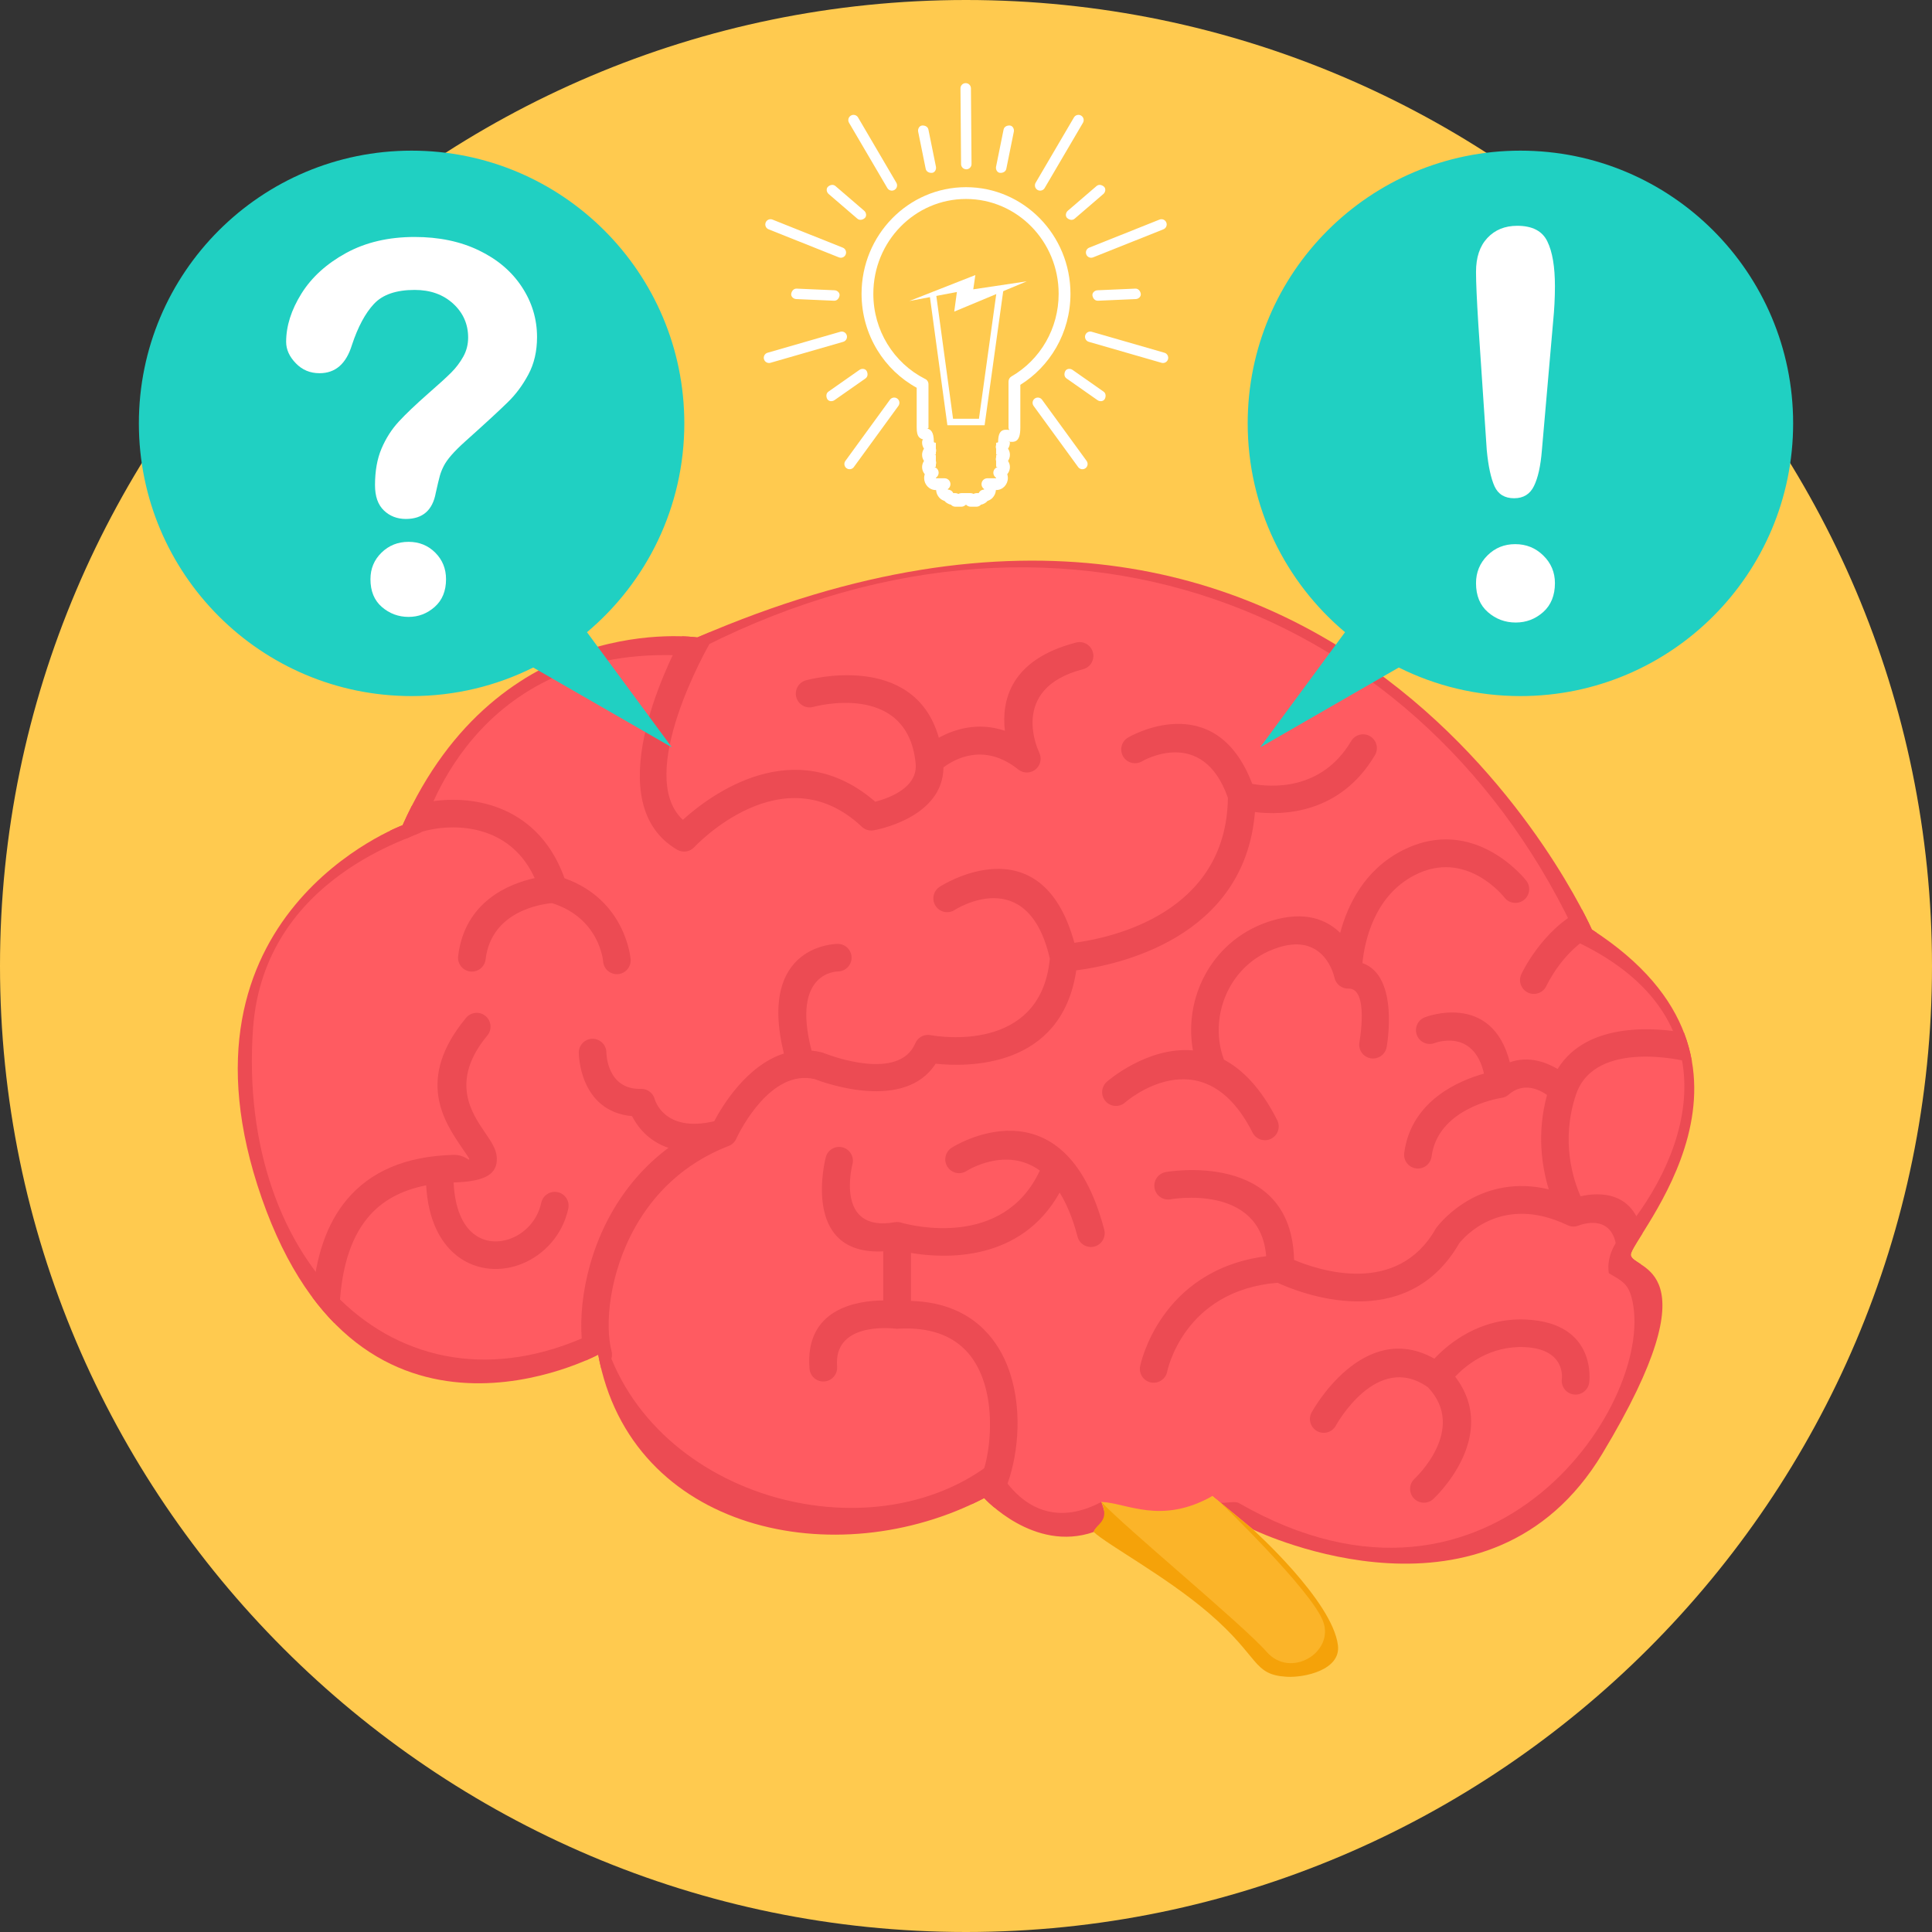 <?xml version="1.0" encoding="iso-8859-1"?>
<!-- Generator: Adobe Illustrator 19.0.0, SVG Export Plug-In . SVG Version: 6.00 Build 0)  -->
<svg xmlns="http://www.w3.org/2000/svg" version="1.1" width="150" height="150"><rect width="100%" height="100%" fill="#333333" stroke="none"/><svg xmlns:xlink="http://www.w3.org/1999/xlink" version="1.1" id="Layer_1" x="0" y="0" viewBox="0 0 512 512" style="enable-background:new 0 0 512 512;" xml:space="preserve" width="150" height="150">
<path style="fill:#FFCA4F;" d="M256.001,512C397,512,512,397,512,256.001C512,115,397,0,256.001,0C115.001,0,0,115,0,256.001  C0,397,115.001,512,256.001,512z"/>
<path style="fill:#EC4B53;" d="M332.072,405.334c2.178,1.046,62.688,29.466,92.55-20.076c30.411-50.454,8.04-48.533,7.556-52.658  c-0.484-4.126,44.283-51.016-10.32-86.264c0,0-66.348-151.363-237.066-77.41c0,0-52.53-7.604-78.102,49.764  c0,0-63.588,23.501-37.324,98.835c26.264,75.335,89.161,41.472,89.161,41.472c8.632,46.948,63.142,58.439,102.292,38.011  c0,0,13.133,14.514,29.029,8.984c0.556-2.184,4.899-0.56,2.031-7.964c4.014-5.92,13.124-9.074,29.432-1.569  c0.857,0.707,2.376,1.911,2.142,1.767L332.072,405.334z"/>
<path style="fill:#FF5B61;" d="M111.748,220.444c-0.743,1.236-41.797,11.536-44.691,52.127  c-4.451,62.447,39.519,106.629,92.403,79.662c11.038,44.381,71.251,61.105,103.962,34.931c0,0,8.574,21.39,28.456,10.863l0.97,1.061  c4.779-0.066,17.416,7.799,28.462-2.63c0.765,0.632,2.056,1.657,2.16,1.768c1.562,0.17,3.779-0.513,4.899,0.13  c67.539,38.768,111.379-27.961,103.971-54.664c-1.037-3.734-2.837-4.397-5.967-6.271c0,0-1.198-4.729,3.315-10.058  c19.163-22.626,28.986-57.792-10.952-77.353c-40.45-89.576-139.145-128.285-236.795-76.244  C124.647,170.364,112.393,219.37,111.748,220.444L111.748,220.444z"/>
<path style="fill:#EC4B53;" d="M215.512,187.339c-1.946,0.528-3.956-0.62-4.485-2.566c-0.529-1.946,0.619-3.956,2.565-4.484  c0.086-0.024,28.613-8.032,35.212,15.214c4.088-2.24,10.318-4.258,17.499-1.842c-0.912-7.925,1.376-18.881,18.898-23.385  c1.954-0.499,3.943,0.682,4.442,2.637c0.499,1.954-0.682,3.943-2.637,4.442c-20.056,5.157-11.606,22.059-11.582,22.105l-0.012,0.007  c0.595,1.226,0.475,2.739-0.433,3.877c-1.255,1.575-3.555,1.832-5.128,0.573c-9.045-7.235-16.922-2.742-19.823-0.547  c-0.107,13.605-18.467,16.67-18.521,16.678v-0.001c-1.089,0.18-2.244-0.13-3.108-0.944c-21.064-19.822-44.368,5.361-44.437,5.43  l-0.002-0.002c-1.141,1.216-3.012,1.526-4.512,0.648c-20.869-12.232-2.876-48.682,1.332-56.552c2.547,0.086,4.013,0.298,4.013,0.298  c1.135-0.493,2.248-0.937,3.375-1.409c0.42,1.009,0.386,2.193-0.194,3.213c-0.058,0.105-19.903,34.587-7.008,46.53  c7.129-6.457,29.47-23.377,50.987-4.799c3.534-0.913,11.459-3.707,10.684-10.282l-0.015-0.169  C240.261,180.397,215.582,187.319,215.512,187.339L215.512,187.339z M434.875,335.061L434.875,335.061  c-1.428-0.942-2.591-1.556-2.698-2.462c-0.085-0.717,1.194-2.722,3.08-5.729c-2.367-11.287-11.447-10.946-16.391-9.853  c-1.988-4.505-5.251-14.659-1.288-26.712c0.058-0.143,0.107-0.288,0.148-0.435c5.133-14.596,28.919-8.666,28.987-8.648  c0.562,0.135,1.125,0.131,1.651,0.015c-0.44-2.504-1.129-5.033-2.101-7.57c-6.444-1.16-25.516-3.329-33.479,9.621  c-3.105-1.835-7.703-3.518-12.664-1.778c-4.806-18.883-22.441-11.95-22.496-11.929c-1.891,0.701-2.854,2.808-2.149,4.699  c0.702,1.891,2.809,2.853,4.699,2.15c0.031-0.012,10.315-4.068,13.096,8.091c-6.403,1.778-19.297,7.062-21.137,21.024  c-0.263,2.001,1.148,3.837,3.151,4.098c2.001,0.259,3.836-1.152,4.098-3.152c1.641-12.458,16.845-15.267,18.454-15.53  c0.787-0.092,1.488-0.427,2.034-0.923c3.828-3.297,7.918-1.39,10.11,0.135c-2.763,10.083-1.383,18.984,0.456,25.008  c-17.81-4.213-28.209,8.159-29.594,9.939c-0.144,0.171-0.277,0.356-0.391,0.555c-10.236,17.915-30.981,10.972-37.517,8.211  c-0.638-29.342-33.897-23.295-33.995-23.278c-1.992,0.348-3.329,2.248-2.981,4.241c0.349,1.993,2.248,3.328,4.241,2.98  c0.072-0.011,23.779-4.315,25.349,15.081c-28.37,3.652-33.388,29.063-33.403,29.137c-0.403,1.979,0.875,3.911,2.851,4.313  c1.979,0.404,3.91-0.872,4.313-2.851c0.013-0.061,4.247-21.529,29.254-23.56c5.519,2.548,33.921,14.105,48.134-10.444  c1.153-1.473,11.047-13.205,28.592-4.876c0.931,0.486,2.053,0.561,3.066,0.148l0.004,0.007c0.027-0.009,10.011-4.188,10.163,7.855  c0.025,2.017,1.68,3.634,3.698,3.609C433.275,336.241,434.218,335.783,434.875,335.061L434.875,335.061z M423.168,247.21  L423.168,247.21c-0.196,0.153-0.414,0.29-0.648,0.404c-8.298,4.076-12.709,13.665-12.721,13.692  c-0.87,1.829-3.058,2.606-4.887,1.734c-1.826-0.87-2.603-3.058-1.733-4.885c0.014-0.034,5.427-11.819,16.082-17.079  c1.746,3.313,2.597,5.257,2.597,5.257C422.308,246.623,422.733,246.918,423.168,247.21L423.168,247.21z M109.104,213.616  L109.104,213.616c-0.829,1.633-1.635,3.322-2.414,5.071c0,0-1.261,0.468-3.356,1.479c0.08,0.179,0.177,0.357,0.288,0.528  c1.108,1.694,3.378,2.168,5.073,1.062c0.682-0.448,1.732-0.908,3.053-1.312c3.612-1.105,8.852-1.699,14.147-0.576  c5.117,1.083,10.268,3.829,13.914,9.403c0.684,1.047,1.315,2.188,1.89,3.43c-6.818,1.509-18.549,6.2-20.286,20.686  c-0.237,2.01,1.199,3.832,3.209,4.069c2.01,0.236,3.833-1.201,4.069-3.21c1.536-12.805,14.735-14.655,17.601-14.908  c12.715,4.013,13.545,15.459,13.55,15.49c0.173,2.01,1.945,3.499,3.954,3.325c2.01-0.174,3.497-1.945,3.325-3.955  c-0.005-0.047-1.153-15.647-17.522-21.458c-1.014-2.85-2.252-5.332-3.655-7.481c-4.874-7.452-11.729-11.117-18.529-12.556  c-6.623-1.405-13.222-0.647-17.785,0.748L109.104,213.616L109.104,213.616z M82.819,343.856L82.819,343.856  c1.866,2.497,3.792,4.746,5.77,6.758c0.792-0.648,1.308-1.624,1.34-2.728c0.315-10.825,2.692-19.426,7.606-25.282  c3.588-4.281,8.656-7.17,15.402-8.475c0.512,9.098,3.711,15.114,8.036,18.563c0.07,0.063,0.143,0.123,0.219,0.183  c2.583,1.985,5.53,3.061,8.548,3.345c2.941,0.273,5.939-0.216,8.719-1.361c5.744-2.368,10.62-7.558,12.145-14.569  c0.428-1.977-0.83-3.929-2.809-4.355c-1.976-0.428-3.928,0.831-4.355,2.808c-0.98,4.512-4.096,7.843-7.761,9.353  c-1.708,0.705-3.526,1.01-5.278,0.845c-1.674-0.156-3.306-0.753-4.737-1.853c-0.059-0.047-0.123-0.091-0.183-0.134  c-2.854-2.295-4.957-6.65-5.267-13.591l0.048-0.002c8.692-0.245,11.52-2.381,11.402-6.452c-0.065-2.282-1.424-4.274-3.138-6.783  c-3.56-5.212-9.351-13.688,0.63-25.716c1.291-1.559,1.074-3.869-0.487-5.157c-1.558-1.292-3.869-1.074-5.158,0.487  c-13.497,16.266-5.778,27.563-1.029,34.515c1.046,1.529,1.874,2.742,1.877,2.854c0.021,0.783-1.097-1.146-4.299-1.054  c-12.793,0.365-21.986,4.516-28.14,11.851C86.519,324.343,83.626,333.123,82.819,343.856L82.819,343.856z M155.212,360.545  L155.212,360.545c2.121-0.907,3.315-1.55,3.315-1.55c0.225,1.216,0.487,2.406,0.772,3.576l0.16-0.038  c1.954-0.514,3.121-2.517,2.607-4.471c-1.791-6.764-0.748-20.472,6.361-33.026c4.893-8.636,12.688-16.636,24.458-21.266  c1.11-0.348,1.938-1.181,2.324-2.196c0.995-2.088,9.132-18.314,20.674-15.601c2.801,1.079,23.885,8.654,32.07-4.082  c8.337,0.896,33.385,1.359,37.27-24.736c10.54-1.345,44.623-8.287,47.348-41.948c7.487,0.913,22.572,0.497,31.805-15.083  c1.028-1.741,0.45-3.987-1.29-5.014c-1.741-1.028-3.987-0.45-5.017,1.291c-7.901,13.336-21.407,12.219-26.208,11.328  c-9.896-25.951-32.826-12.324-32.894-12.284c-1.748,1.004-2.35,3.237-1.347,4.985c1.004,1.749,3.239,2.352,4.987,1.347  c0.045-0.027,16.07-9.561,22.797,9.641c-0.384,30.649-30.867,37.135-40.682,38.431c-8.862-32.326-35.587-14.911-35.665-14.862  c-1.709,1.076-2.222,3.335-1.147,5.043c1.076,1.709,3.336,2.222,5.045,1.147c0.054-0.035,19.419-12.662,25.259,12.874  c-2.389,25.191-29.692,20.62-31.514,20.286c-1.681-0.363-3.438,0.504-4.137,2.145c-4.286,10.087-22.214,3.381-24.102,2.644  c-0.202-0.092-0.414-0.167-0.637-0.222c-0.936-0.233-1.849-0.39-2.745-0.481c-5.514-21.083,6.946-20.974,6.982-20.974  c2.018-0.024,3.635-1.681,3.612-3.699c-0.025-2.017-1.68-3.632-3.697-3.608c-0.065,0-21.401-0.094-14.239,29.056  c-9.825,3.131-16.303,13.849-18.473,17.945c-13.418,3.16-15.751-5.841-15.758-5.867l-0.009,0.002  c-0.423-1.594-1.894-2.75-3.616-2.711c-9.18,0.248-9.187-9.653-9.187-9.679c-0.031-2.017-1.693-3.627-3.71-3.596  c-2.018,0.032-3.628,1.694-3.598,3.711c0,0.045,0.002,15.502,14.112,16.791c1.353,2.64,4.198,6.569,9.648,8.399  c-6.587,4.915-11.508,10.926-15.08,17.232c-8.129,14.352-9.214,30.43-7.078,38.498C155.045,360.143,155.122,360.35,155.212,360.545  L155.212,360.545z M257.536,398.625L257.536,398.625c-0.671-1.365-0.44-3.059,0.69-4.196c2.415-2.415,4.575-10.73,4.054-19.597  c-0.191-3.26-0.774-6.543-1.875-9.556c-1.055-2.89-2.592-5.537-4.724-7.668l-0.006-0.007l-0.008,0.007  c-3.669-3.671-9.262-5.931-17.466-5.498c-0.148,0.017-0.298,0.028-0.453,0.028c-0.199,0-0.395-0.018-0.586-0.048  c-1.667-0.184-16.283-1.488-15.323,10.052c0.166,2.017-1.336,3.79-3.354,3.955c-2.017,0.165-3.787-1.334-3.952-3.352  c-1.325-15.897,12.433-18.053,19.547-18.116v-13.008c-22.137,1.125-15.264-24.849-15.246-24.928  c0.499-1.955,2.487-3.134,4.442-2.637c1.955,0.499,3.135,2.487,2.637,4.442c-0.013,0.051-4.82,18.243,11.205,15.399  c0.644-0.112,1.28-0.048,1.855,0.157c2.419,0.679,26.914,6.984,36.593-13.84c-9.031-6.585-19.409,0.098-19.451,0.125  c-1.71,1.075-3.969,0.562-5.045-1.147c-1.074-1.708-0.561-3.967,1.147-5.043c0.085-0.054,29.71-19.118,40.423,21.743  c0.506,1.953-0.668,3.949-2.623,4.456c-1.954,0.506-3.95-0.668-4.456-2.623c-1.297-4.944-2.923-8.755-4.745-11.671  c-10.293,18.413-30.307,17.513-39.402,15.997v12.704c8.68,0.251,14.982,3.21,19.438,7.665l-0.009,0.007  c2.947,2.948,5.037,6.513,6.439,10.355c1.357,3.72,2.071,7.702,2.303,11.62c0.632,10.764-2.577,21.473-6.094,25.103  c-1.713-1.436-2.673-2.498-2.673-2.498C259.737,397.572,258.639,398.107,257.536,398.625L257.536,398.625z M298.131,292.193  L298.131,292.193c-1.526,1.321-3.837,1.155-5.159-0.374c-1.32-1.528-1.154-3.837,0.374-5.158c0.048-0.041,10.605-9.37,22.796-8.29  c-1.064-5.88-0.35-11.996,1.978-17.468c2.785-6.544,7.875-12.191,14.984-15.44c1.22-0.558,2.504-1.046,3.85-1.455  c8.909-2.711,14.615-0.297,18.207,3.205c1.983-7.419,6.444-16.703,16.474-21.827c19.122-9.766,32.799,7.941,32.84,7.992  c1.242,1.59,0.958,3.889-0.632,5.13c-1.59,1.241-3.886,0.958-5.129-0.632c-0.028-0.037-10.039-12.99-23.753-5.983  c-10.823,5.526-13.331,17.643-13.909,23.333c9.933,3.464,6.435,22.196,6.424,22.255c-0.348,1.994-2.248,3.329-4.24,2.98  c-1.994-0.348-3.329-2.245-2.981-4.241c0.005-0.041,2.631-14.421-2.913-14.23c-1.798,0.057-3.332-1.197-3.692-2.897l-0.006,0.004  c-0.007-0.034-2.357-11.811-14.572-8.096c-1.016,0.31-1.997,0.682-2.932,1.11c-5.347,2.445-9.181,6.708-11.287,11.658  c-2.117,4.976-2.493,10.629-0.912,15.823c0.123,0.41,0.26,0.818,0.414,1.225c4.943,2.625,9.837,7.564,14.126,16.047  c0.91,1.803,0.185,4.004-1.62,4.913c-1.803,0.911-4.003,0.185-4.913-1.62C318.717,273.993,298.189,292.142,298.131,292.193z   M353.997,377.83L353.997,377.83c-0.982,1.763-3.207,2.398-4.973,1.418c-1.763-0.982-2.398-3.207-1.418-4.973  c0.041-0.072,13.526-24.868,32.517-14.217c3.767-4.005,12.1-10.929,24.287-10.365c19.051,0.885,16.748,16.659,16.742,16.703  c-0.261,2.001-2.097,3.414-4.098,3.151c-1.999-0.261-3.411-2.096-3.151-4.097c0.004-0.022,1.179-7.94-9.808-8.449  c-9.253-0.429-15.577,4.778-18.463,7.828c12.163,15.939-5.72,32.357-5.775,32.406c-1.471,1.384-3.787,1.313-5.171-0.157  c-1.385-1.473-1.315-3.79,0.158-5.174c0.04-0.038,14.17-13.03,3.593-24.248C364.813,357.975,354.027,377.773,353.997,377.83  L353.997,377.83z"/>
<path style="fill:#F5A209;" d="M291.879,398.028c2.381,5.26-1.475,5.779-2.031,7.964c3.577,3.378,19.085,11.726,30.394,21.405  c13.718,11.743,11.624,16.422,20.748,16.965c4.638,0.275,14.371-1.767,13.578-8.336c-1.423-11.764-22.561-30.722-22.561-30.722  s0.021,0.009,0.065,0.031l-8.619-7.108C313.229,405.461,302.617,403.28,291.879,398.028z"/>
<path style="fill:#FBB429;" d="M291.879,398.028c6.116,6.67,37.436,32.482,43.792,39.725c6.354,7.243,17.998,0.137,14.977-8.048  c-3.022-8.188-27.195-31.478-27.195-31.478c0.235,0.144-1.285-1.06-2.142-1.767C307.626,404.183,298.596,398.255,291.879,398.028  L291.879,398.028z"/>
<path style="fill:#20D0C2;" d="M109.075,39.924c-39.915,0-72.273,32.357-72.273,72.272c0,39.916,32.358,72.275,72.273,72.275  c11.583,0,22.531-2.728,32.233-7.573l36.742,21.159l-22.495-30.518c15.772-13.256,25.795-33.128,25.795-55.342  C181.349,72.281,148.992,39.924,109.075,39.924L109.075,39.924z"/>
<path style="fill:#FFFFFF;" d="M75.831,90.594c0-4.202,1.361-8.472,4.064-12.808c2.703-4.313,6.653-7.902,11.831-10.741  c5.201-2.838,11.239-4.245,18.166-4.245c6.425,0,12.104,1.179,17.031,3.564c4.906,2.361,8.697,5.586,11.377,9.674  c2.679,4.064,4.02,8.513,4.02,13.282c0,3.771-0.771,7.085-2.295,9.923c-1.519,2.84-3.337,5.291-5.447,7.335  c-2.092,2.068-5.859,5.54-11.311,10.423c-1.519,1.361-2.724,2.566-3.632,3.613c-0.91,1.042-1.589,1.997-2.023,2.86  c-0.451,0.863-0.792,1.726-1.042,2.587c-0.229,0.864-0.614,2.386-1.089,4.564c-0.842,4.61-3.476,6.905-7.927,6.905  c-2.294,0-4.247-0.748-5.812-2.247c-1.591-1.524-2.362-3.748-2.362-6.722c0-3.725,0.568-6.949,1.724-9.674  c1.161-2.727,2.681-5.11,4.589-7.176c1.908-2.066,4.497-4.518,7.72-7.357c2.838-2.474,4.906-4.361,6.154-5.609  c1.273-1.271,2.339-2.681,3.2-4.223c0.864-1.545,1.295-3.249,1.295-5.065c0-3.542-1.317-6.54-3.95-8.969  c-2.658-2.431-6.041-3.656-10.22-3.656c-4.881,0-8.469,1.226-10.786,3.7c-2.294,2.455-4.247,6.088-5.836,10.879  c-1.522,4.996-4.381,7.492-8.584,7.492c-2.498,0-4.586-0.862-6.29-2.632C76.694,94.523,75.831,92.636,75.831,90.594z   M108.281,163.486L108.281,163.486c-2.702,0-5.063-0.888-7.085-2.635c-2.019-1.748-3.021-4.201-3.021-7.358  c0-2.792,0.977-5.132,2.929-7.04c1.953-1.907,4.339-2.861,7.177-2.861c2.794,0,5.153,0.954,7.063,2.861  c1.905,1.907,2.86,4.247,2.86,7.04c0,3.113-0.998,5.564-2.996,7.335C113.207,162.598,110.915,163.486,108.281,163.486z"/>
<path style="fill:#20D0C2;" d="M402.924,39.924c39.917,0,72.275,32.357,72.275,72.272c0,39.916-32.358,72.275-72.275,72.275  c-11.583,0-22.528-2.728-32.23-7.573l-36.743,21.159l22.494-30.518c-15.771-13.256-25.793-33.128-25.793-55.342  C330.652,72.281,363.009,39.924,402.924,39.924L402.924,39.924z"/>
<g>
	<path style="fill:#FFFFFF;" d="M394.005,119.26l-2.229-33.244c-0.402-6.474-0.615-11.144-0.615-13.966   c0-3.842,0.996-6.829,3.01-8.986c2.016-2.158,4.648-3.226,7.92-3.226c3.983,0,6.64,1.376,7.967,4.127   c1.352,2.751,2.016,6.734,2.016,11.904c0,3.058-0.165,6.165-0.475,9.317l-2.988,34.217c-0.33,4.077-1.02,7.208-2.086,9.389   c-1.043,2.158-2.796,3.249-5.263,3.249c-2.488,0-4.22-1.044-5.192-3.154C395.121,126.776,394.409,123.575,394.005,119.26   L394.005,119.26z M401.689,164.976L401.689,164.976c-2.823,0-5.289-0.925-7.375-2.751c-2.11-1.826-3.153-4.386-3.153-7.683   c0-2.868,0.996-5.312,3.01-7.327c2.016-2.014,4.459-3.01,7.375-3.01c2.916,0,5.382,0.996,7.444,3.01   c2.064,2.016,3.084,4.459,3.084,7.327c0,3.25-1.044,5.809-3.106,7.66C406.88,164.051,404.462,164.976,401.689,164.976   L401.689,164.976z"/>
	<path style="fill:#FFFFFF;" d="M255.892,133.803c-0.285,0.295-0.684,0.479-1.126,0.479h-0.041h-1.539   c-0.47,0-0.891-0.207-1.178-0.535c-0.4-0.079-0.777-0.242-1.115-0.469c-0.219-0.15-0.421-0.329-0.596-0.529   c-0.525-0.159-0.989-0.456-1.359-0.853c-0.494-0.53-0.815-1.244-0.862-2.026h-0.086c-0.866,0-1.655-0.374-2.218-0.98   c-0.534-0.575-0.868-1.364-0.868-2.221c0-0.344,0.057-0.68,0.163-1.001c-0.443-0.53-0.705-1.18-0.705-1.885   c0-0.599,0.186-1.151,0.51-1.627c-0.324-0.474-0.51-1.029-0.51-1.628s0.184-1.154,0.509-1.627c-0.325-0.475-0.509-1.03-0.509-1.628   c0-0.907,0.397-0.765,0.268-0.81l-0.005-0.004l-0.001,0.004c-0.869-0.311-1.69-0.605-1.69-3.119v-10.583   c-4.283-2.347-7.894-5.807-10.447-9.998c-2.64-4.333-4.166-9.443-4.166-14.906c0-7.79,3.095-14.851,8.1-19.967   c5.01-5.119,11.934-8.287,19.579-8.287c7.644,0,14.568,3.167,19.579,8.287c5.005,5.116,8.103,12.175,8.103,19.967   c0,5.178-1.369,10.037-3.756,14.214l-0.055,0.088c-2.316,4.02-5.581,7.404-9.476,9.828v11.356c0,3.996-1.597,3.846-3.145,3.7   l-0.006-0.001v0.001c-0.199-0.018,0.392,0.039,0.392,0.229c0,0.598-0.181,1.153-0.506,1.628c0.324,0.473,0.506,1.028,0.506,1.627   c0,0.595-0.184,1.151-0.507,1.626c0.323,0.474,0.507,1.03,0.507,1.629c0,0.705-0.262,1.353-0.701,1.884   c0.104,0.318,0.159,0.656,0.159,1.002c0,0.855-0.332,1.639-0.865,2.215l-0.005,0.002l0.005,0.005   c-0.563,0.602-1.347,0.978-2.22,0.978h-0.085c-0.046,0.777-0.367,1.488-0.859,2.018l-0.005,0.005l0.005,0.002   c-0.368,0.396-0.831,0.692-1.351,0.852c-0.179,0.206-0.382,0.387-0.607,0.538l-0.145,0.089c-0.308,0.185-0.647,0.316-1.003,0.382   c-0.286,0.325-0.705,0.527-1.171,0.527h-0.04h-1.541c-0.442,0-0.84-0.184-1.126-0.479H255.892L255.892,133.803z M253.143,130.679   L253.143,130.679h0.042c0.286,0,0.556,0.078,0.791,0.215c0.231-0.137,0.5-0.215,0.79-0.215h2.402h0.039   c0.29,0,0.561,0.078,0.791,0.215c0.233-0.137,0.502-0.215,0.79-0.215h0.583c0.243-0.546,0.787-0.926,1.42-0.931   c0.007-0.017,0.013-0.042,0.013-0.072c0-0.028-0.006-0.054-0.013-0.071l-0.009-0.013c-0.407-0.281-0.676-0.754-0.676-1.285   c0-0.863,0.701-1.563,1.564-1.563h2.286c0.007-0.02,0.012-0.046,0.012-0.075l-0.005-0.051l-0.012-0.022l-0.007-0.015l0.002-0.001   c-0.281-0.185-0.503-0.462-0.619-0.805c-0.272-0.817,0.166-1.701,0.983-1.972l0.047-0.019c-0.097-0.038-0.217-0.061-0.354-0.065   h-0.021v-1.542c-0.111-0.327-0.107-0.677,0-0.997v-0.586h0.02c0.131-0.002,0.245-0.027,0.343-0.064   c-0.097-0.04-0.212-0.063-0.343-0.064h-0.02v-1.525c-0.119-0.336-0.116-0.701,0-1.034v-0.569h0.021   c0.181-0.001,0.337-0.044,0.446-0.109l0.048-0.04l0.001,0.002l0.004,0.009l0.005,0.007v-0.006l-0.008-0.011l0.008,0.011   c0.02-3.542,1.502-3.402,3.027-3.258c0.107,0.011-0.266-0.035-0.266-0.599V101.11h0.002c0.001-0.54,0.279-1.061,0.778-1.351   c3.772-2.177,6.927-5.347,9.119-9.154l0.046-0.085c2.122-3.715,3.339-8.043,3.339-12.662c0-6.95-2.751-13.237-7.196-17.78   c-4.444-4.539-10.579-7.348-17.358-7.348c-6.778,0-12.914,2.809-17.356,7.348c-4.447,4.543-7.199,10.83-7.199,17.78   c0,4.882,1.356,9.434,3.704,13.281c2.402,3.942,5.841,7.153,9.919,9.231c0.582,0.229,0.99,0.793,0.99,1.455v11.521   c0,0.312-0.584,0.106-0.386,0.176v0.001c0.871,0.311,1.796,0.651,1.815,3.66l0.009,0.007c0.114,0.088,0.29,0.146,0.499,0.148h0.02   v1.545c0.109,0.325,0.107,0.671,0,0.991v0.592h-0.02c-0.133,0.001-0.25,0.024-0.349,0.063c0.099,0.038,0.218,0.06,0.349,0.065h0.02   v1.545c0.109,0.323,0.107,0.671,0,0.99v0.589h-0.02c-0.134,0.004-0.251,0.028-0.35,0.067l0.009,0.004   c0.334,0.104,0.633,0.317,0.839,0.628c0.474,0.718,0.278,1.687-0.441,2.163l-0.007,0.015l-0.006-0.004v0.004   c-0.006,0.009-0.008,0.037-0.008,0.073c0,0.029,0.005,0.057,0.012,0.075h2.283v0.004c0.493,0,0.978,0.236,1.282,0.673   c0.487,0.708,0.31,1.677-0.396,2.165l-0.002,0.006l-0.002,0.013l-0.004-0.001c-0.006,0.015-0.008,0.039-0.008,0.072   c0,0.034,0.006,0.059,0.014,0.079c0.593,0.002,1.156,0.348,1.413,0.922l0.002,0.002L253.143,130.679L253.143,130.679z    M247.488,117.274L247.488,117.274c0,0.055,0.004-0.081,0.008-0.079l-0.008,0.013V117.274z M264.504,123.864L264.504,123.864   l-0.002-0.001l-0.001,0.002L264.504,123.864L264.504,123.864z M263.945,126.767L263.945,126.767l0.002-0.001l-0.005-0.002   L263.945,126.767L263.945,126.767z M260.782,129.77L260.782,129.77l0.001-0.001h-0.005L260.782,129.77z"/>
	<path style="fill:#FFFFFF;" d="M248.059,77.858l4.508,33.11H256h3.433l4.688-33.773l1.768-0.227l-4.855,34.981l-0.104,0.743h-0.748   H256h-4.183h-0.747l-0.104-0.743l-4.611-33.853L248.059,77.858L248.059,77.858z"/>
	<path style="fill:#FFFFFF;" d="M258.477,72.895l-0.552,3.779l14.185-2.119l-19.229,8.024l0.708-5.197l-12.616,2.393L258.477,72.895   L258.477,72.895z"/>
	<path style="fill:#FFFFFF;" d="M224.036,122.148l11.812-16.222c0.449-0.615,1.319-0.752,1.937-0.303l0.002,0.002   c0.615,0.448,0.754,1.318,0.304,1.937l-11.816,16.218c-0.448,0.619-1.318,0.756-1.934,0.305l-0.001-0.001   C223.722,123.635,223.584,122.765,224.036,122.148L224.036,122.148z M292.449,103.776L292.449,103.776l-8.219-5.757   c-0.626-0.436-1.588-0.342-1.931,0.341l-0.001,0.005c-0.341,0.68-0.284,1.492,0.342,1.927l8.216,5.757   c0.625,0.437,1.594,0.344,1.931-0.34l0.005-0.002C293.128,105.023,293.076,104.213,292.449,103.776z M287.965,122.148   L287.965,122.148c0.449,0.618,0.312,1.488-0.305,1.937l-0.001,0.001c-0.618,0.45-1.488,0.314-1.937-0.305l-11.813-16.218   c-0.45-0.619-0.314-1.489,0.305-1.937v-0.002c0.619-0.449,1.489-0.312,1.937,0.303L287.965,122.148L287.965,122.148z    M290.594,49.307L290.594,49.307l-7.609,6.54c-0.58,0.497-0.724,1.457-0.15,1.958h0.005c0.576,0.499,1.376,0.644,1.953,0.147   l7.608-6.541c0.578-0.495,0.727-1.456,0.148-1.954l-0.001-0.005C291.97,48.958,291.173,48.809,290.594,49.307L290.594,49.307z    M300.866,76.488L300.866,76.488l-10.024,0.436c-0.761,0.033-1.47,0.697-1.324,1.446l0.001,0.002   c0.144,0.748,0.682,1.358,1.443,1.324l10.023-0.437c0.761-0.033,1.473-0.695,1.326-1.444l0.002-0.006   C302.164,77.061,301.631,76.453,300.866,76.488L300.866,76.488z M284.606,31.123L284.606,31.123   c0.388-0.659,1.24-0.882,1.898-0.493c0.658,0.386,0.882,1.236,0.497,1.897l-10.156,17.309c-0.386,0.656-1.235,0.882-1.897,0.496   l0.001-0.005c-0.661-0.384-0.883-1.235-0.495-1.894L284.606,31.123L284.606,31.123z M307.289,58.19L307.289,58.19   c0.708-0.284,1.517,0.065,1.799,0.777c0.283,0.708-0.063,1.518-0.771,1.801l-18.639,7.438c-0.706,0.284-1.517-0.064-1.799-0.771   l0.001-0.005c-0.285-0.708,0.06-1.518,0.77-1.799L307.289,58.19L307.289,58.19z M308.589,93.482L308.589,93.482l-19.282-5.56   c-0.731-0.212-1.504,0.213-1.713,0.948l-0.004,0.002c-0.21,0.733,0.217,1.504,0.948,1.715l19.282,5.561   c0.734,0.211,1.503-0.215,1.716-0.949l-0.001-0.002C309.749,94.465,309.323,93.693,308.589,93.482z M265.957,34.345L265.957,34.345   l-1.992,9.832c-0.152,0.751,0.322,1.596,1.083,1.637l0.001-0.001c0.761,0.039,1.482-0.335,1.635-1.083l1.991-9.831   c0.151-0.748-0.321-1.601-1.083-1.636l-0.005-0.002C266.827,33.225,266.107,33.595,265.957,34.345L265.957,34.345z M254.534,23.429   L254.534,23.429l0.158,20.066c0.005,0.761,0.633,1.379,1.399,1.372l0.001,0.002c0.764-0.007,1.378-0.637,1.373-1.398l-0.157-20.068   c-0.006-0.763-0.637-1.377-1.399-1.372C255.145,22.033,254.528,22.66,254.534,23.429L254.534,23.429z M246.043,34.345   L246.043,34.345l1.99,9.832c0.155,0.751-0.321,1.596-1.081,1.637l-0.004-0.001c-0.761,0.039-1.482-0.335-1.633-1.083l-1.992-9.831   c-0.152-0.748,0.322-1.601,1.083-1.636l0.005-0.002C245.173,33.225,245.893,33.595,246.043,34.345L246.043,34.345z M227.394,31.123   L227.394,31.123l10.151,17.31c0.387,0.659,0.164,1.51-0.497,1.894l0.002,0.005c-0.66,0.386-1.511,0.16-1.895-0.496l-10.156-17.309   c-0.386-0.66-0.161-1.511,0.497-1.897C226.154,30.241,227.006,30.464,227.394,31.123L227.394,31.123z M221.406,49.307   L221.406,49.307c-0.579-0.499-1.376-0.349-1.954,0.145l-0.001,0.005c-0.581,0.499-0.432,1.459,0.146,1.954l7.61,6.541   c0.578,0.496,1.378,0.351,1.953-0.147h0.002c0.576-0.501,0.433-1.46-0.15-1.958L221.406,49.307L221.406,49.307z M204.711,58.19   L204.711,58.19l18.64,7.442c0.707,0.281,1.056,1.09,0.77,1.799l0.001,0.005c-0.284,0.707-1.093,1.055-1.799,0.771l-18.64-7.438   c-0.711-0.283-1.055-1.093-0.771-1.801C203.193,58.255,204.002,57.906,204.711,58.19L204.711,58.19z M211.133,76.488   L211.133,76.488l10.023,0.436c0.764,0.033,1.47,0.697,1.326,1.446l-0.001,0.002c-0.144,0.748-0.684,1.358-1.445,1.324   l-10.023-0.437c-0.761-0.033-1.472-0.695-1.325-1.444l-0.002-0.006C209.835,77.061,210.369,76.453,211.133,76.488L211.133,76.488z    M203.41,93.482L203.41,93.482l19.281-5.56c0.733-0.212,1.506,0.213,1.716,0.948v0.002c0.212,0.733-0.215,1.504-0.948,1.715   l-19.282,5.561c-0.733,0.211-1.501-0.215-1.714-0.949l0.001-0.002C202.251,94.465,202.677,93.693,203.41,93.482z M219.552,103.776   L219.552,103.776c-0.627,0.437-0.682,1.247-0.342,1.931l0.002,0.002c0.34,0.684,1.307,0.777,1.93,0.34l8.219-5.757   c0.622-0.435,0.679-1.247,0.341-1.927l-0.004-0.005c-0.342-0.682-1.305-0.777-1.93-0.341L219.552,103.776z"/>
</g>
<g>
</g>
<g>
</g>
<g>
</g>
<g>
</g>
<g>
</g>
<g>
</g>
<g>
</g>
<g>
</g>
<g>
</g>
<g>
</g>
<g>
</g>
<g>
</g>
<g>
</g>
<g>
</g>
<g>
</g>
</svg></svg>
